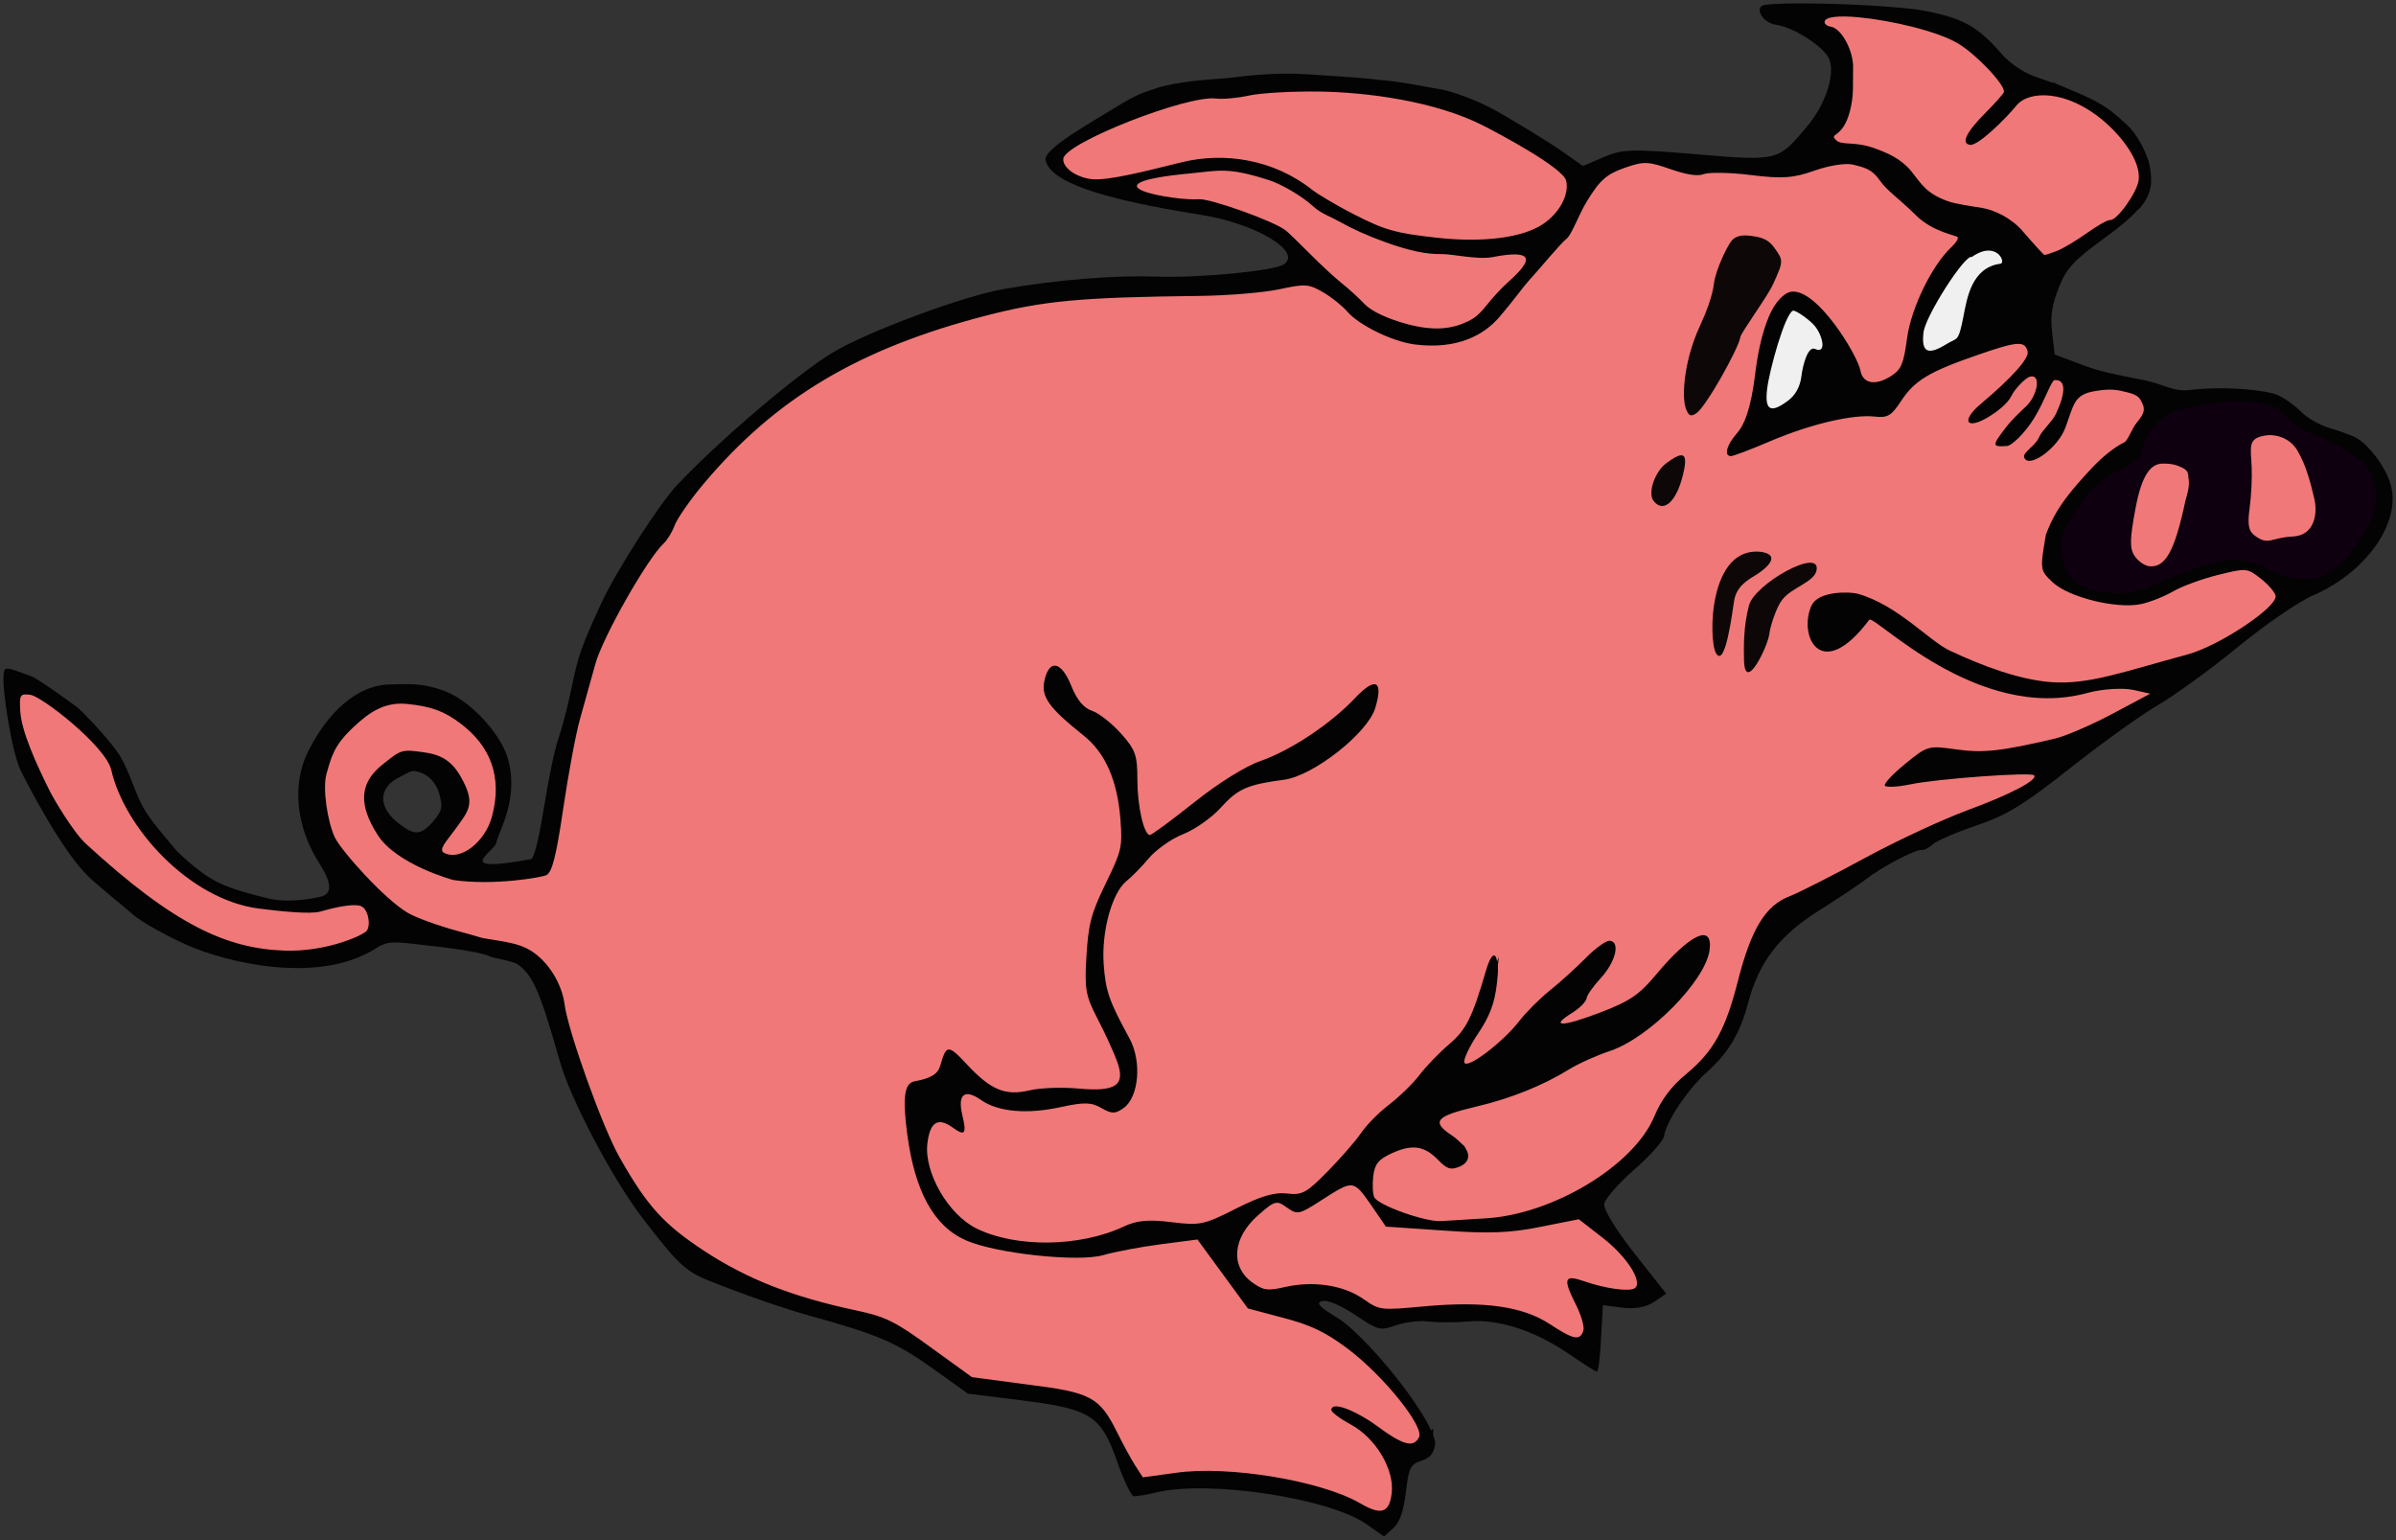 <?xml version="1.0" encoding="UTF-8" standalone="no"?>
<!-- Created with Inkscape (http://www.inkscape.org/) -->
<svg
   xmlns:dc="http://purl.org/dc/elements/1.1/"
   xmlns:cc="http://web.resource.org/cc/"
   xmlns:rdf="http://www.w3.org/1999/02/22-rdf-syntax-ns#"
   xmlns:svg="http://www.w3.org/2000/svg"
   xmlns="http://www.w3.org/2000/svg"
   xmlns:sodipodi="http://sodipodi.sourceforge.net/DTD/sodipodi-0.dtd"
   xmlns:inkscape="http://www.inkscape.org/namespaces/inkscape"
   width="352.672"
   height="226.703"
   id="svg1911"
   sodipodi:version="0.32"
   inkscape:version="0.44.1"
   version="1.0"
   sodipodi:docbase="C:\foo\wikipedia\transfer"
   sodipodi:docname="lalolalo_pig_2.svg">
  <rect width="100%" height="100%" fill="#333333" stroke="none"/>
  <defs
     id="defs1913" />
  <sodipodi:namedview
     id="base"
     pagecolor="#ffffff"
     bordercolor="#666666"
     borderopacity="1.0"
     gridtolerance="10000"
     guidetolerance="10"
     objecttolerance="10"
     inkscape:pageopacity="0.0"
     inkscape:pageshadow="2"
     inkscape:zoom="1.8471179"
     inkscape:cx="229.36335"
     inkscape:cy="96.691852"
     inkscape:document-units="px"
     inkscape:current-layer="layer1"
     inkscape:window-width="909"
     inkscape:window-height="614"
     inkscape:window-x="0"
     inkscape:window-y="0" />
  <g
     inkscape:label="Layer 1"
     inkscape:groupmode="layer"
     id="layer1"
     transform="translate(-242.877,-137.407)">
    <g
       id="g1950">
      <path
         id="path1900"
         d="M 583.051,201.178 C 587.246,202.957 591.095,204.831 591.997,207.588 C 593.114,211.006 592.848,212.611 590.453,216.551 C 586.618,222.86 582.614,224.165 576.517,221.093 C 574.747,220.202 572.722,219.775 571.185,219.876 C 568.795,220.033 563.241,221.864 559.533,223.728 C 556.768,225.118 551.661,225.023 549.081,223.517 C 547.436,222.557 546.775,221.567 546.409,219.459 C 545.98,216.988 546.135,216.29 547.909,213.359 C 550.179,209.61 552.628,207.402 555.981,206.068 C 557.248,205.564 558.071,204.53 558.144,203.918 C 558.442,201.415 560.894,198.055 564.447,197.471 C 566.328,197.162 567.843,196.764 570.651,196.493 C 572.581,196.419 576.855,196.488 578.351,197.699 C 579.637,198.739 580.468,200.083 583.051,201.178 z "
         style="opacity:1;fill:fuchsia;fill-opacity:0.941;stroke:none;stroke-width:1.018;stroke-miterlimit:4;stroke-dasharray:none;stroke-opacity:1" />
      <path
         id="path1896"
         transform="translate(242.877,137.407)"
         d="M 264.5 0.5 C 261.681 0.513 259.615 0.632 259.312 0.875 C 258.376 1.626 259.765 3.433 261.438 3.656 C 264.07 4.008 268.591 6.955 269.281 8.781 C 270.124 11.011 268.675 15.387 266.031 18.562 C 261.735 23.724 261.745 23.722 249.812 22.719 C 240.204 21.911 238.809 21.943 236.062 23.125 L 233 24.438 L 230.25 22.5 C 227.806 20.764 221.391 16.907 219.406 15.875 C 217.439 14.851 213.746 13.355 211.562 13.062 C 210.655 12.941 207.459 12.243 204.469 11.906 C 199.66 11.364 198.367 11.339 192.469 10.938 C 187.741 10.616 182.938 11.212 181.75 11.375 C 180.18 11.591 178.127 11.627 175.562 11.938 C 173.436 12.195 171.713 12.492 170.25 12.969 C 168.334 13.593 167.196 13.967 164.656 15.531 C 160.129 18.32 153.501 21.963 153.906 23.625 C 154.668 26.749 161.756 29.249 176.781 31.625 C 184.839 32.899 191.811 37.075 188.938 38.938 C 187.495 39.872 176.589 40.939 170.344 40.719 C 164.132 40.499 155.856 41.146 147.812 42.531 C 141.742 43.577 127.545 48.868 122.5 51.938 C 117.182 55.173 105.771 64.91 99.656 71.406 C 97.057 74.167 90.752 83.961 88.531 88.75 C 85.561 95.154 85.08 96.607 84.125 101.281 C 83.583 103.937 82.682 107.353 82.156 108.844 C 81.63 110.334 80.72 114.776 80.094 118.719 C 79.467 122.662 78.679 126.372 78.156 126.469 C 66.329 128.653 72.75 125.437 73.031 124.094 C 73.393 122.367 76.602 117.344 74.625 111.281 C 73.542 107.96 69.342 103.213 65.5 101.75 C 61.95 100.398 59.633 100.744 57.562 100.75 C 52.442 100.764 48.188 105.015 45.406 110.5 C 42.791 115.656 43.752 122.001 46.969 127.031 C 48.857 129.985 48.996 131.659 47.062 132.031 C 46.308 132.177 42.622 133.054 39.312 132.219 C 34.662 131.045 32.72 130.39 30.625 129.062 C 29.123 128.111 26.494 125.883 25.594 124.781 C 23.282 121.953 21.717 120.292 20.625 117.969 C 19.47 115.511 18.688 112.651 17.25 110.656 C 15.219 107.84 11.769 104.432 11.469 104.188 C 11.42 104.148 5.784 99.994 4.625 99.562 C 0.757 98.124 0.674 98.079 0.531 99.281 C 0.28 101.391 1.733 110.816 3.094 113.531 C 3.871 115.082 9.238 125.617 13.281 129.281 C 15.403 131.204 18.305 133.499 19.562 134.625 C 20.821 135.751 24.886 137.955 27.625 139.156 C 32.874 141.458 46.619 145.173 55.406 139.562 C 57.405 138.286 58.536 138.725 63.781 139.281 C 67.528 139.679 71.225 140.331 71.938 140.719 C 72.65 141.107 75.499 141.394 76.344 142.062 C 78.357 143.655 79.327 145.358 82.406 156.25 C 83.973 161.791 90.123 173.492 94.531 179.25 C 99.692 185.991 100.879 187.12 104.219 188.469 C 109.296 190.52 115.424 192.646 119.312 193.719 C 129.076 196.412 131.907 197.62 137.094 201.312 L 142.469 205.156 L 150.281 206.125 C 160.593 207.417 162.063 208.38 164.438 215.156 C 165.402 217.909 166.513 220.205 166.875 220.25 C 167.237 220.295 168.746 220.04 170.219 219.688 C 177.973 217.834 195.776 220.553 201.188 224.406 L 203.719 226.188 L 205.125 224.906 C 206.076 224.006 206.605 222.416 206.938 219.625 C 207.364 216.043 207.609 215.553 209.219 215.031 C 210.508 214.613 211.083 213.93 211.25 212.531 C 211.288 212.214 211.133 211.755 210.938 211.219 C 211.005 210.29 210.952 210.136 210.656 210.594 C 209.246 207.44 205.202 202.002 201.438 198.062 C 199.756 196.303 198.177 194.812 196.906 194.031 C 194.174 192.352 193.623 191.796 194.594 191.531 C 195.373 191.319 197.248 192.081 199.469 193.562 C 202.936 195.875 203.088 195.912 205.469 195.094 C 206.821 194.629 208.973 194.371 210.25 194.531 C 211.527 194.691 214.136 194.709 216.062 194.531 C 220.469 194.125 225.798 195.798 230.938 199.312 C 232.945 200.685 234.783 201.875 235.031 201.906 C 235.279 201.937 235.524 199.738 235.656 197.031 L 235.938 192.125 L 238.812 192.5 C 240.712 192.738 242.337 192.406 243.5 191.625 L 245.25 190.438 L 240.594 184.531 C 237.869 181.066 236.028 178.064 236.125 177.25 C 236.216 176.487 238.202 174.223 240.531 172.188 C 242.86 170.152 244.849 167.923 244.938 167.25 C 245.214 165.145 248.434 160.32 251.219 157.844 C 254.365 155.045 256.122 152.13 257.312 147.625 C 258.903 141.608 261.875 137.729 267.75 134.031 C 270.689 132.182 273.825 130.086 274.688 129.406 C 276.87 127.688 281.932 125.015 282.812 125.125 C 283.214 125.175 283.978 124.787 284.5 124.281 C 285.022 123.776 287.941 122.533 290.969 121.5 C 295.484 119.959 297.973 118.398 304.844 112.969 C 309.451 109.328 315.21 105.204 317.656 103.781 C 320.102 102.358 325.358 98.546 329.344 95.281 C 333.33 92.016 338.309 88.578 340.375 87.688 C 348.275 84.28 353.44 76.966 351.906 71.375 C 351.167 68.681 348.388 65.066 346.375 64.219 C 345.741 63.952 344.117 63.375 342.781 62.969 C 341.445 62.563 339.627 61.561 338.75 60.656 C 337.873 59.752 336.277 58.599 335.188 58.125 C 333.784 57.515 327.971 56.753 322.375 57.406 C 319.788 57.708 318.662 56.555 315.312 55.906 C 311.879 55.241 309.265 54.757 306.844 53.844 L 302.438 52.188 L 302.062 48.969 C 301.779 46.547 302.008 45.005 303 42.438 C 304.111 39.565 305.111 38.417 309.906 34.938 C 312.063 33.373 313.56 32.092 314.625 30.938 C 314.719 30.893 314.788 30.789 314.875 30.719 C 314.907 30.682 314.938 30.661 314.969 30.625 C 315.083 30.516 315.173 30.412 315.25 30.281 C 316.685 28.437 316.881 26.78 316.406 24.344 C 316.135 22.95 314.859 20.043 313.031 18.344 C 309.984 15.511 308.836 14.842 302.438 12.25 L 302.688 12.219 L 302.031 12.156 C 301.188 11.874 300.594 11.619 299.562 11.281 C 297.966 10.758 295.879 9.379 294.625 7.938 C 291.007 3.782 288.797 2.569 282.594 1.469 C 281.962 1.357 281.145 1.284 280.188 1.188 C 275.998 0.764 269.198 0.479 264.5 0.5 z M 60.969 113.5 C 61.069 113.504 61.162 113.54 61.281 113.562 C 62.868 113.857 64.169 115.056 64.688 116.969 C 65.172 118.756 65.056 119.336 63.969 120.656 C 61.987 123.061 61.073 122.923 59.062 121.5 C 55.533 119.002 55.534 115.906 58.969 114.312 C 59.933 113.865 60.267 113.473 60.969 113.5 z "
         style="opacity:1;fill:black;fill-opacity:0.941;stroke:none;stroke-width:1.018;stroke-miterlimit:4;stroke-dasharray:none;stroke-opacity:1" />
      <path
         d="M 533.101,175.244 C 536.74,172.676 538.222,176.11 537.326,176.227 C 533.066,176.783 532.393,181.371 531.89,183.947 C 531.12,187.887 531,187.059 529.435,188.031 C 526.641,189.768 525.652,189.3 526.007,186.32 C 526.296,183.892 532.158,174.747 533.101,175.244 z M 506.773,183.148 C 507.134,182.977 509.386,184.583 510.077,185.489 C 511.247,187.022 511.71,189.539 510.042,188.777 C 508.931,188.269 508.197,191.398 508.038,192.738 C 507.846,194.347 507.148,195.581 506.054,196.396 C 503.485,198.311 502.61,197.818 502.985,194.669 C 503.321,191.855 505.581,183.712 506.773,183.148 z "
         style="fill:white;fill-opacity:0.941;stroke:none;stroke-width:1.018;stroke-miterlimit:4;stroke-opacity:1"
         id="path1926" />
      <path
         d="M 555.035,194.932 C 556.565,195.275 557.485,195.502 557.923,196.231 C 558.746,197.601 558.559,198.203 557.369,199.648 C 556.669,200.497 556.095,202.238 555.585,202.497 C 553.949,203.328 552.085,204.794 549.952,207.205 C 549.952,207.205 547.637,209.649 546.149,211.889 C 544.662,214.129 544.003,216.166 544.003,216.166 C 543.132,221.305 543.15,221.379 545.019,223.131 C 547.365,225.329 554.379,227.077 557.972,226.34 C 559.332,226.062 561.47,225.2 562.783,224.44 C 564.095,223.68 567.07,222.601 569.38,222.031 C 573.52,221.008 573.635,221.016 575.626,222.569 C 576.738,223.435 577.72,224.573 577.825,225.103 C 578.15,226.743 569.563,232.47 564.89,233.738 C 555.131,236.387 550.324,238.197 544.876,237.825 C 542.527,237.666 539.973,237.069 537.404,236.228 C 534.836,235.387 532.252,234.303 529.843,233.169 C 526.826,231.749 522.191,226.477 516.33,224.812 C 515.367,224.539 510.513,224.265 509.484,226.617 C 507.55,231.041 510.932,238.088 518.01,228.649 C 518.689,227.744 533.93,243.878 550.165,239.403 C 552.405,238.785 555.435,238.66 556.827,238.955 L 559.379,239.519 L 553.721,242.534 C 550.616,244.178 546.871,245.777 545.375,246.128 C 537.534,247.967 534.819,248.286 530.896,247.733 C 526.714,247.144 526.608,247.15 523.323,249.837 C 521.481,251.343 520.109,252.788 520.319,253.062 C 520.529,253.337 522.226,253.255 524.093,252.864 C 528.035,252.037 541.902,251.034 542.29,251.541 C 542.818,252.234 538.846,254.326 532.511,256.665 C 528.939,257.984 522.177,261.103 517.512,263.638 C 512.846,266.173 507.758,268.77 506.232,269.367 C 502.718,270.744 500.625,274.183 498.673,281.851 C 496.872,288.924 495.104,292.183 491.094,295.491 C 488.937,297.271 487.432,299.214 486.355,301.796 C 483.355,308.983 471.419,316.198 461.533,316.756 C 459.056,316.896 456.093,317.088 454.996,317.158 C 452.685,317.306 445.778,314.847 445.172,313.669 C 444.946,313.229 444.859,311.848 445.002,310.596 C 445.211,308.77 445.765,308.092 447.669,307.206 C 450.694,305.798 452.516,306.056 454.524,308.126 C 455.825,309.466 456.385,309.672 457.613,309.184 C 459.032,308.62 459.329,307.582 458.595,306.438 C 458.494,306.28 458.435,306.136 458.293,305.973 C 458.282,305.961 458.247,305.977 458.235,305.965 C 458.135,305.852 457.979,305.728 457.86,305.613 C 457.504,305.269 457.084,304.884 456.56,304.535 C 453.503,302.5 454.202,301.709 460.22,300.293 C 465.264,299.105 470.015,297.185 473.787,294.85 C 475.221,293.962 477.939,292.75 479.827,292.127 C 485.587,290.226 493.933,281.781 494.519,277.24 C 495.028,273.295 491.649,274.849 486.576,280.946 C 484.153,283.858 482.694,284.834 478.294,286.502 C 472.759,288.599 470.897,288.61 474.307,286.49 C 475.394,285.815 476.348,284.845 476.405,284.372 C 476.461,283.9 477.396,282.58 478.485,281.398 C 480.677,279.019 481.4,276.086 479.856,275.892 C 479.316,275.825 477.706,276.984 476.278,278.435 C 474.851,279.887 472.502,282.011 471.007,283.208 C 469.511,284.405 467.501,286.413 466.548,287.655 C 464.148,290.784 458.865,294.812 458.429,293.842 C 458.234,293.41 459.146,291.473 460.425,289.574 C 462.145,287.022 462.857,285.125 463.198,282.291 C 463.314,281.322 463.379,280.525 463.367,279.87 C 463.365,279.754 463.357,279.608 463.352,279.502 L 463.502,278.239 L 463.24,278.939 C 463.015,277.483 462.341,277.739 461.587,280.319 C 459.549,287.292 458.685,289 456.127,291.173 C 454.665,292.415 452.719,294.451 451.778,295.695 C 450.837,296.939 448.793,298.904 447.268,300.074 C 445.743,301.245 443.923,303.128 443.204,304.205 C 442.484,305.282 440.32,307.772 438.374,309.766 C 435.219,312.997 434.533,313.374 432.322,313.097 C 430.525,312.872 428.436,313.48 424.793,315.329 C 420.114,317.703 419.501,317.838 415.328,317.318 C 411.93,316.894 410.223,317.053 408.286,317.962 C 401.82,320.998 392.395,321.113 386.583,318.235 C 382.433,316.18 378.875,309.98 379.381,305.734 C 379.76,302.549 380.938,301.826 383.112,303.394 C 384.929,304.704 385.182,304.327 384.522,301.556 C 383.79,298.479 384.863,297.638 387.286,299.338 C 389.793,301.097 394.084,301.455 399.01,300.379 C 402.441,299.63 403.522,299.66 405.006,300.52 C 406.518,301.396 407.032,301.406 408.282,300.503 C 410.521,298.884 410.961,293.632 409.141,290.294 C 406.099,284.714 405.611,283.292 405.329,279.316 C 404.99,274.545 406.556,268.818 408.689,267.101 C 409.401,266.528 410.893,265.048 411.942,263.784 C 412.99,262.521 415.258,260.897 417.011,260.207 C 418.765,259.518 421.264,257.756 422.6,256.268 C 425.086,253.501 426.524,252.896 431.898,252.183 C 436.2,251.611 444.174,245.337 445.297,241.652 C 446.54,237.575 445.349,236.965 442.317,240.18 C 438.769,243.942 432.87,247.88 428.416,249.427 C 426.221,250.189 422.232,252.659 418.64,255.528 C 415.302,258.194 412.343,260.355 412.115,260.327 C 411.215,260.214 410.288,256.007 410.29,252.162 C 410.292,248.585 410.016,247.781 407.882,245.39 C 406.551,243.9 404.632,242.387 403.636,242.05 C 402.394,241.629 401.407,240.474 400.562,238.369 C 399.09,234.702 397.306,234.385 396.602,237.628 C 396.097,239.958 397.24,241.587 402.371,245.676 C 405.555,248.214 407.357,252.275 407.799,258.077 C 408.11,262.158 407.95,262.685 405.604,267.508 C 403.479,271.877 403.086,273.438 402.797,278.083 C 402.495,282.933 402.646,283.967 404.427,287.383 C 405.528,289.493 406.823,292.321 407.31,293.666 C 408.581,297.174 407.164,298.162 401.538,297.643 C 399.185,297.426 395.983,297.543 394.422,297.912 C 390.82,298.762 388.698,297.847 385.176,294.068 C 382.431,291.123 382.158,291.174 381.284,294.252 C 380.921,295.532 379.881,296.145 377.494,296.585 C 375.978,296.865 375.708,298.964 376.401,304.262 C 377.516,312.794 380.337,317.925 385.064,319.998 C 389.505,321.946 401.629,323.238 405.285,322.164 C 406.831,321.71 410.6,320.986 413.629,320.585 L 419.132,319.87 L 422.869,324.977 L 426.555,330.017 L 431.749,331.4 C 435.691,332.422 437.928,333.458 441.158,335.875 C 446.467,339.849 452.557,347.406 451.741,348.982 C 450.923,350.563 449.427,350.184 445.514,347.287 C 444.537,346.564 443.571,345.994 442.687,345.529 C 440.571,344.415 438.934,344.047 438.83,344.923 C 438.79,345.255 440.093,346.234 441.724,347.117 C 445.381,349.1 448.14,353.728 447.725,357.209 C 447.378,360.123 446.189,360.516 443.082,358.703 C 437.371,355.371 423.62,353.104 415.994,354.211 L 411.092,354.879 L 409.936,353.086 C 409.297,352.083 408.126,349.902 407.299,348.239 C 404.716,343.041 403.44,342.386 394.145,341.219 L 385.94,340.131 L 379.91,335.774 C 374.657,331.929 373.232,331.229 368.834,330.296 C 359.49,328.316 352.79,325.654 346.594,321.59 C 340.557,317.63 338.132,314.963 334.022,307.684 C 331.543,303.292 326.496,289.226 325.978,285.25 C 325.588,282.248 323.627,278.982 321.017,277.355 C 319.248,276.254 317.29,276.058 313.982,275.506 L 313.924,275.499 C 312.736,275.144 311.501,274.796 310.065,274.405 C 307.349,273.666 304.121,272.495 302.933,271.803 C 299.421,269.753 293.104,262.63 292.176,260.704 C 291.121,258.511 290.308,253.51 290.94,251.308 C 291.689,248.695 292.04,247.129 294.931,244.419 C 297.292,242.206 299.501,240.714 302.778,241.032 C 306.418,241.385 308.298,242.133 310.65,243.902 C 315.136,247.276 316.856,251.854 315.275,257.66 C 314.292,261.266 310.749,264.18 308.284,262.976 C 307.314,262.502 308.605,261.256 309.878,259.487 C 311.856,256.736 312.988,255.748 310.669,251.696 C 308.833,248.487 306.562,248.306 304,247.985 C 301.743,247.702 301.299,248.304 299.296,249.859 C 295.677,252.67 295.663,255.927 298.467,260.316 C 301.272,264.705 309.611,266.955 309.611,266.955 C 315.649,267.819 322.706,266.539 323.302,266.235 C 324.118,265.819 324.734,263.565 325.775,256.472 C 326.522,251.384 327.628,245.45 328.238,243.289 C 328.849,241.129 329.864,237.439 330.525,235.091 C 331.644,231.112 338.15,219.661 340.547,217.422 C 341.098,216.907 341.828,215.718 342.174,214.757 C 342.521,213.795 344.437,211.009 346.482,208.581 C 357.076,196 369.284,188.712 388.003,183.87 C 396.592,181.648 402.168,181.168 419.425,180.968 C 423.604,180.92 428.878,180.481 431.15,179.995 C 434.962,179.178 435.474,179.175 437.646,180.442 C 438.94,181.197 440.508,182.487 441.179,183.265 C 442.95,185.32 447.889,187.707 451.139,188.114 C 457.408,188.899 461.337,186.711 463.615,184.032 C 465.924,181.317 467.103,179.597 467.907,178.72 C 469.68,176.789 472.492,173.332 473.474,172.537 C 474.261,171.899 475.178,169.136 476.449,167.05 C 478.357,163.92 479.352,163.05 481.977,162.126 C 484.843,161.116 485.492,161.166 488.743,162.302 C 491.128,163.135 492.787,163.385 493.656,163.039 C 494.379,162.751 497.475,162.785 500.546,163.169 C 505.167,163.748 506.834,163.633 509.97,162.519 C 512.097,161.763 514.563,161.378 515.612,161.638 C 517.24,162.042 518.39,162.271 519.564,163.954 C 520.713,165.601 522.255,166.483 524.902,169.112 C 527.342,171.536 530.839,172.07 531.012,172.296 C 531.184,172.523 530.77,173.17 530.121,173.772 C 527.245,176.444 524.18,182.759 523.583,187.176 C 523.077,190.922 522.751,191.783 521.253,192.745 C 518.912,194.247 517.067,193.896 516.707,191.931 C 516.302,189.727 510.388,179.912 506.586,180.343 C 505.461,180.471 504.137,181.92 503.301,183.865 C 502.095,186.673 501.533,189.926 501.22,192.494 C 500.593,197.649 499.593,199.998 498.583,201.138 C 497.07,202.846 496.595,204.429 497.581,204.553 C 497.922,204.596 500.548,203.589 503.439,202.356 C 509.437,199.799 515.665,198.358 518.873,198.734 C 520.736,198.953 521.294,198.579 522.722,196.408 C 524.707,193.389 526.876,192.108 534.006,189.642 C 539.887,187.607 540.936,187.553 541.327,189.155 C 541.571,190.154 538.973,193.053 534.458,196.841 C 531.409,199.398 532.292,200.826 535.752,198.675 C 536.778,198.037 538.403,196.83 538.941,195.693 C 539.427,194.664 540.999,193.03 541.662,192.86 C 543.418,192.41 542.724,195.696 541.118,197.211 C 540.432,197.857 539.05,199.133 538.154,200.295 C 536.045,203.03 536.046,203.216 538.301,203.06 C 538.936,203.016 540.851,201.307 542.33,198.892 C 543.794,196.503 544.825,193.408 545.283,193.365 C 547.102,193.196 546.856,195.458 545.486,198.339 C 544.931,199.505 543.47,200.721 543.041,201.716 C 542.41,203.179 540.476,204.004 540.845,204.81 C 541.574,206.4 545.775,203.35 546.87,200.4 C 548.163,196.918 548.104,195.529 551.179,194.988 C 552.529,194.749 553.838,194.663 555.035,194.932 z M 458.984,184.694 C 456.74,185.784 454.087,186.233 449.892,185.089 C 447.04,184.311 444.696,183.186 443.749,182.183 C 442.907,181.291 441.417,179.932 440.42,179.141 C 439.423,178.35 437.32,176.412 435.754,174.833 C 434.187,173.254 432.547,171.666 432.123,171.326 C 430.445,169.978 421.009,166.603 419.335,166.733 C 415.795,167.009 401.385,164.503 418.222,162.917 C 422.324,162.531 423.533,161.954 429.728,163.945 C 431.268,164.44 434.382,166.125 436.285,167.879 C 437.322,168.836 438.723,169.296 439.991,170.01 C 441.808,171.033 444.054,172.074 446.8,173.06 C 450.414,174.359 452.922,174.854 455.017,174.808 C 456.605,174.774 460.376,175.681 462.598,175.251 C 471.693,173.493 465.607,178.134 464.005,179.742 C 461.369,182.386 461.082,183.675 458.984,184.694 z M 461.101,155.849 C 463.478,157.054 473.003,162.107 473.414,164.044 C 473.857,166.136 472.36,168.841 469.913,170.443 C 466.876,172.431 461.115,173.15 454.321,172.397 C 448.33,171.733 446.74,171.294 442.225,168.99 C 439.363,167.529 436.654,165.856 436.102,165.415 C 430.344,160.811 423.022,159.766 416.828,161.291 C 411.488,162.607 405.852,164.068 403.495,163.773 C 401.194,163.484 399.238,162.027 399.389,160.755 C 399.667,158.426 417.591,151.376 421.874,151.912 C 422.863,152.036 425.057,151.847 426.689,151.477 C 428.321,151.107 432.966,150.827 437.059,150.884 C 444.132,150.982 454.121,152.31 461.101,155.849 z M 516.527,139.959 C 521.26,140.411 528.02,141.984 531.073,143.796 C 533.744,145.381 537.973,149.84 537.843,150.931 C 537.813,151.186 536.528,152.599 535.022,154.119 C 532.233,156.935 531.504,158.562 532.866,158.732 C 534.046,158.88 538.058,154.923 539.688,152.933 C 541.536,150.677 547.118,150.616 552.514,155.211 C 555.159,157.463 558.002,161.077 557.669,163.914 C 557.455,165.736 554.448,169.92 553.456,169.796 C 553.114,169.753 551.565,170.635 550.009,171.745 C 548.453,172.856 546.458,174.03 545.589,174.366 C 544.72,174.702 543.912,174.958 543.795,174.935 C 543.678,174.912 542.248,173.356 540.582,171.419 C 538.916,169.483 536.413,168.307 534.635,168.017 C 533.143,167.775 530.785,167.457 529.547,167.011 C 526.296,165.839 525.638,164.368 524.218,162.633 C 522.717,160.799 520.783,159.908 518.399,159.103 C 515.775,158.218 513.938,158.836 513.125,158.03 C 512.026,156.941 514.079,157.87 515.153,153.841 C 515.806,151.392 515.576,149.643 515.639,147.418 C 515.711,144.862 513.89,141.522 512.317,141.324 C 511.821,141.262 511.409,140.946 511.45,140.605 C 511.541,139.835 513.688,139.689 516.527,139.959 z M 561.295,205.651 C 559.506,205.611 558.158,207.184 557.215,212.205 C 556.348,216.82 556.336,218.174 557.088,219.27 C 557.598,220.015 558.542,220.673 559.173,220.752 C 561.585,221.054 562.971,218.563 564.541,211.174 C 564.641,210.703 564.935,209.872 565.006,209.274 C 565.068,208.756 565.096,208.374 565.032,208.056 C 565.032,208.032 565.039,208.02 565.039,207.996 C 565.026,207.941 565.02,207.859 565.002,207.808 C 564.93,206.977 565.042,206.602 563.5,206 C 562.603,205.65 561.892,205.665 561.295,205.651 z M 247.345,239.69 C 249.037,239.902 258.469,247.28 259.255,250.753 C 261.167,259.197 270.689,269.866 281.06,271.165 C 284.046,271.539 288.535,272.026 290.04,271.592 C 293.366,270.632 295.104,270.535 295.888,270.746 C 297.16,271.089 297.54,273.928 296.711,274.564 C 295.565,275.442 290.442,277.538 284.771,277.341 C 276.349,277.05 268.67,273.704 255.514,261.609 C 253.6,259.849 250.711,254.854 250.369,254.176 C 248.159,249.803 246.046,245.05 245.863,242.129 C 245.711,239.681 245.814,239.498 247.345,239.69 z M 441.752,311.898 C 442.665,311.945 443.314,312.828 444.581,314.633 L 446.862,317.971 L 455.425,318.555 C 461.969,319.032 465.256,318.903 469.599,318.011 L 475.27,316.889 L 478.92,319.727 C 482.432,322.505 484.674,326.101 483.529,327.02 C 482.812,327.595 479.265,327.128 476.086,326.026 C 473.092,324.989 472.883,325.562 474.842,329.472 C 475.62,331.024 476.112,332.72 475.938,333.272 C 475.451,334.813 474.521,334.636 471.046,332.354 C 466.992,329.692 461.344,328.901 452.429,329.717 C 445.993,330.306 445.976,330.304 443.513,328.601 C 440.575,326.569 436.165,325.927 432.051,326.86 C 429.442,327.451 428.859,327.355 427.3,326.265 C 423.918,323.898 424.263,319.629 428.072,316.289 C 430.541,314.124 430.775,314.063 432.313,315.172 C 433.828,316.265 434.149,316.159 437.126,314.249 C 439.634,312.639 440.838,311.851 441.752,311.898 z M 581.019,203.704 C 579.818,201.704 577.628,201.344 576.546,201.483 C 573.661,201.853 574.163,203.103 574.306,206.166 C 574.375,207.65 574.259,210.318 574.015,212.111 C 573.664,214.686 573.831,215.587 574.825,216.303 C 576.828,217.748 577.102,216.545 580.363,216.384 C 583.625,216.223 584.032,212.929 583.513,210.772 C 582.994,208.616 582.368,205.953 581.019,203.704 z "
         style="fill:#ff8080;fill-opacity:0.941;stroke:none;stroke-width:1.018;stroke-miterlimit:4;stroke-opacity:1"
         id="path1892" />
      <path
         id="path1884"
         d="M 500.954,172.179 C 499.786,172.002 498.52,171.902 497.722,172.888 C 497.079,173.683 495.4,177.161 495.16,179.118 C 494.919,181.075 494.02,183.372 493.026,185.539 C 490.793,190.407 490.352,195.77 491.031,197.567 C 491.433,198.631 491.728,198.793 492.558,198.247 C 494.021,197.282 498.865,188.526 499.042,187.04 C 499.122,186.373 503.02,181.104 503.874,179.214 C 505.411,175.813 505.4,175.771 504.035,173.862 C 503.148,172.621 502.122,172.355 500.954,172.179 z "
         style="opacity:1;fill:black;fill-opacity:0.941;stroke:none;stroke-width:1.018;stroke-miterlimit:4;stroke-dasharray:none;stroke-opacity:1" />
      <path
         id="path1878"
         d="M 490.273,204.431 C 489.808,204.468 489.11,204.871 488.107,205.625 C 486.449,206.871 485.38,209.978 486.26,211.132 C 487.676,212.987 489.602,211.337 490.574,207.399 C 491.087,205.321 491.048,204.37 490.273,204.431 z "
         style="opacity:1;fill:black;fill-opacity:0.941;stroke:none;stroke-width:1.018;stroke-miterlimit:4;stroke-dasharray:none;stroke-opacity:1" />
      <path
         id="path1876"
         d="M 501.201,222.126 C 501.937,221.702 505.578,219.26 502.168,218.649 C 494.299,217.691 494.354,231.642 495.446,233.539 C 496.837,235.957 497.891,227.275 498.121,225.869 C 498.386,224.241 499.318,223.212 501.201,222.126 z "
         style="opacity:1;fill:black;fill-opacity:0.941;stroke:none;stroke-width:1.018;stroke-miterlimit:4;stroke-dasharray:none;stroke-opacity:1" />
      <path
         id="path1934"
         d="M 503.298,230.766 C 503.424,229.665 504.307,226.86 505.199,225.699 C 506.617,223.854 509.927,223.117 510.259,221.352 C 510.911,217.893 501.183,223.342 500.325,226.486 C 499.469,229.623 499.543,232.808 499.579,234.535 C 499.686,239.674 503.1,232.498 503.298,230.766 z "
         style="fill:black;fill-opacity:0.941;stroke:none;stroke-width:1.018;stroke-miterlimit:4;stroke-opacity:1" />
    </g>
  </g>
</svg>
